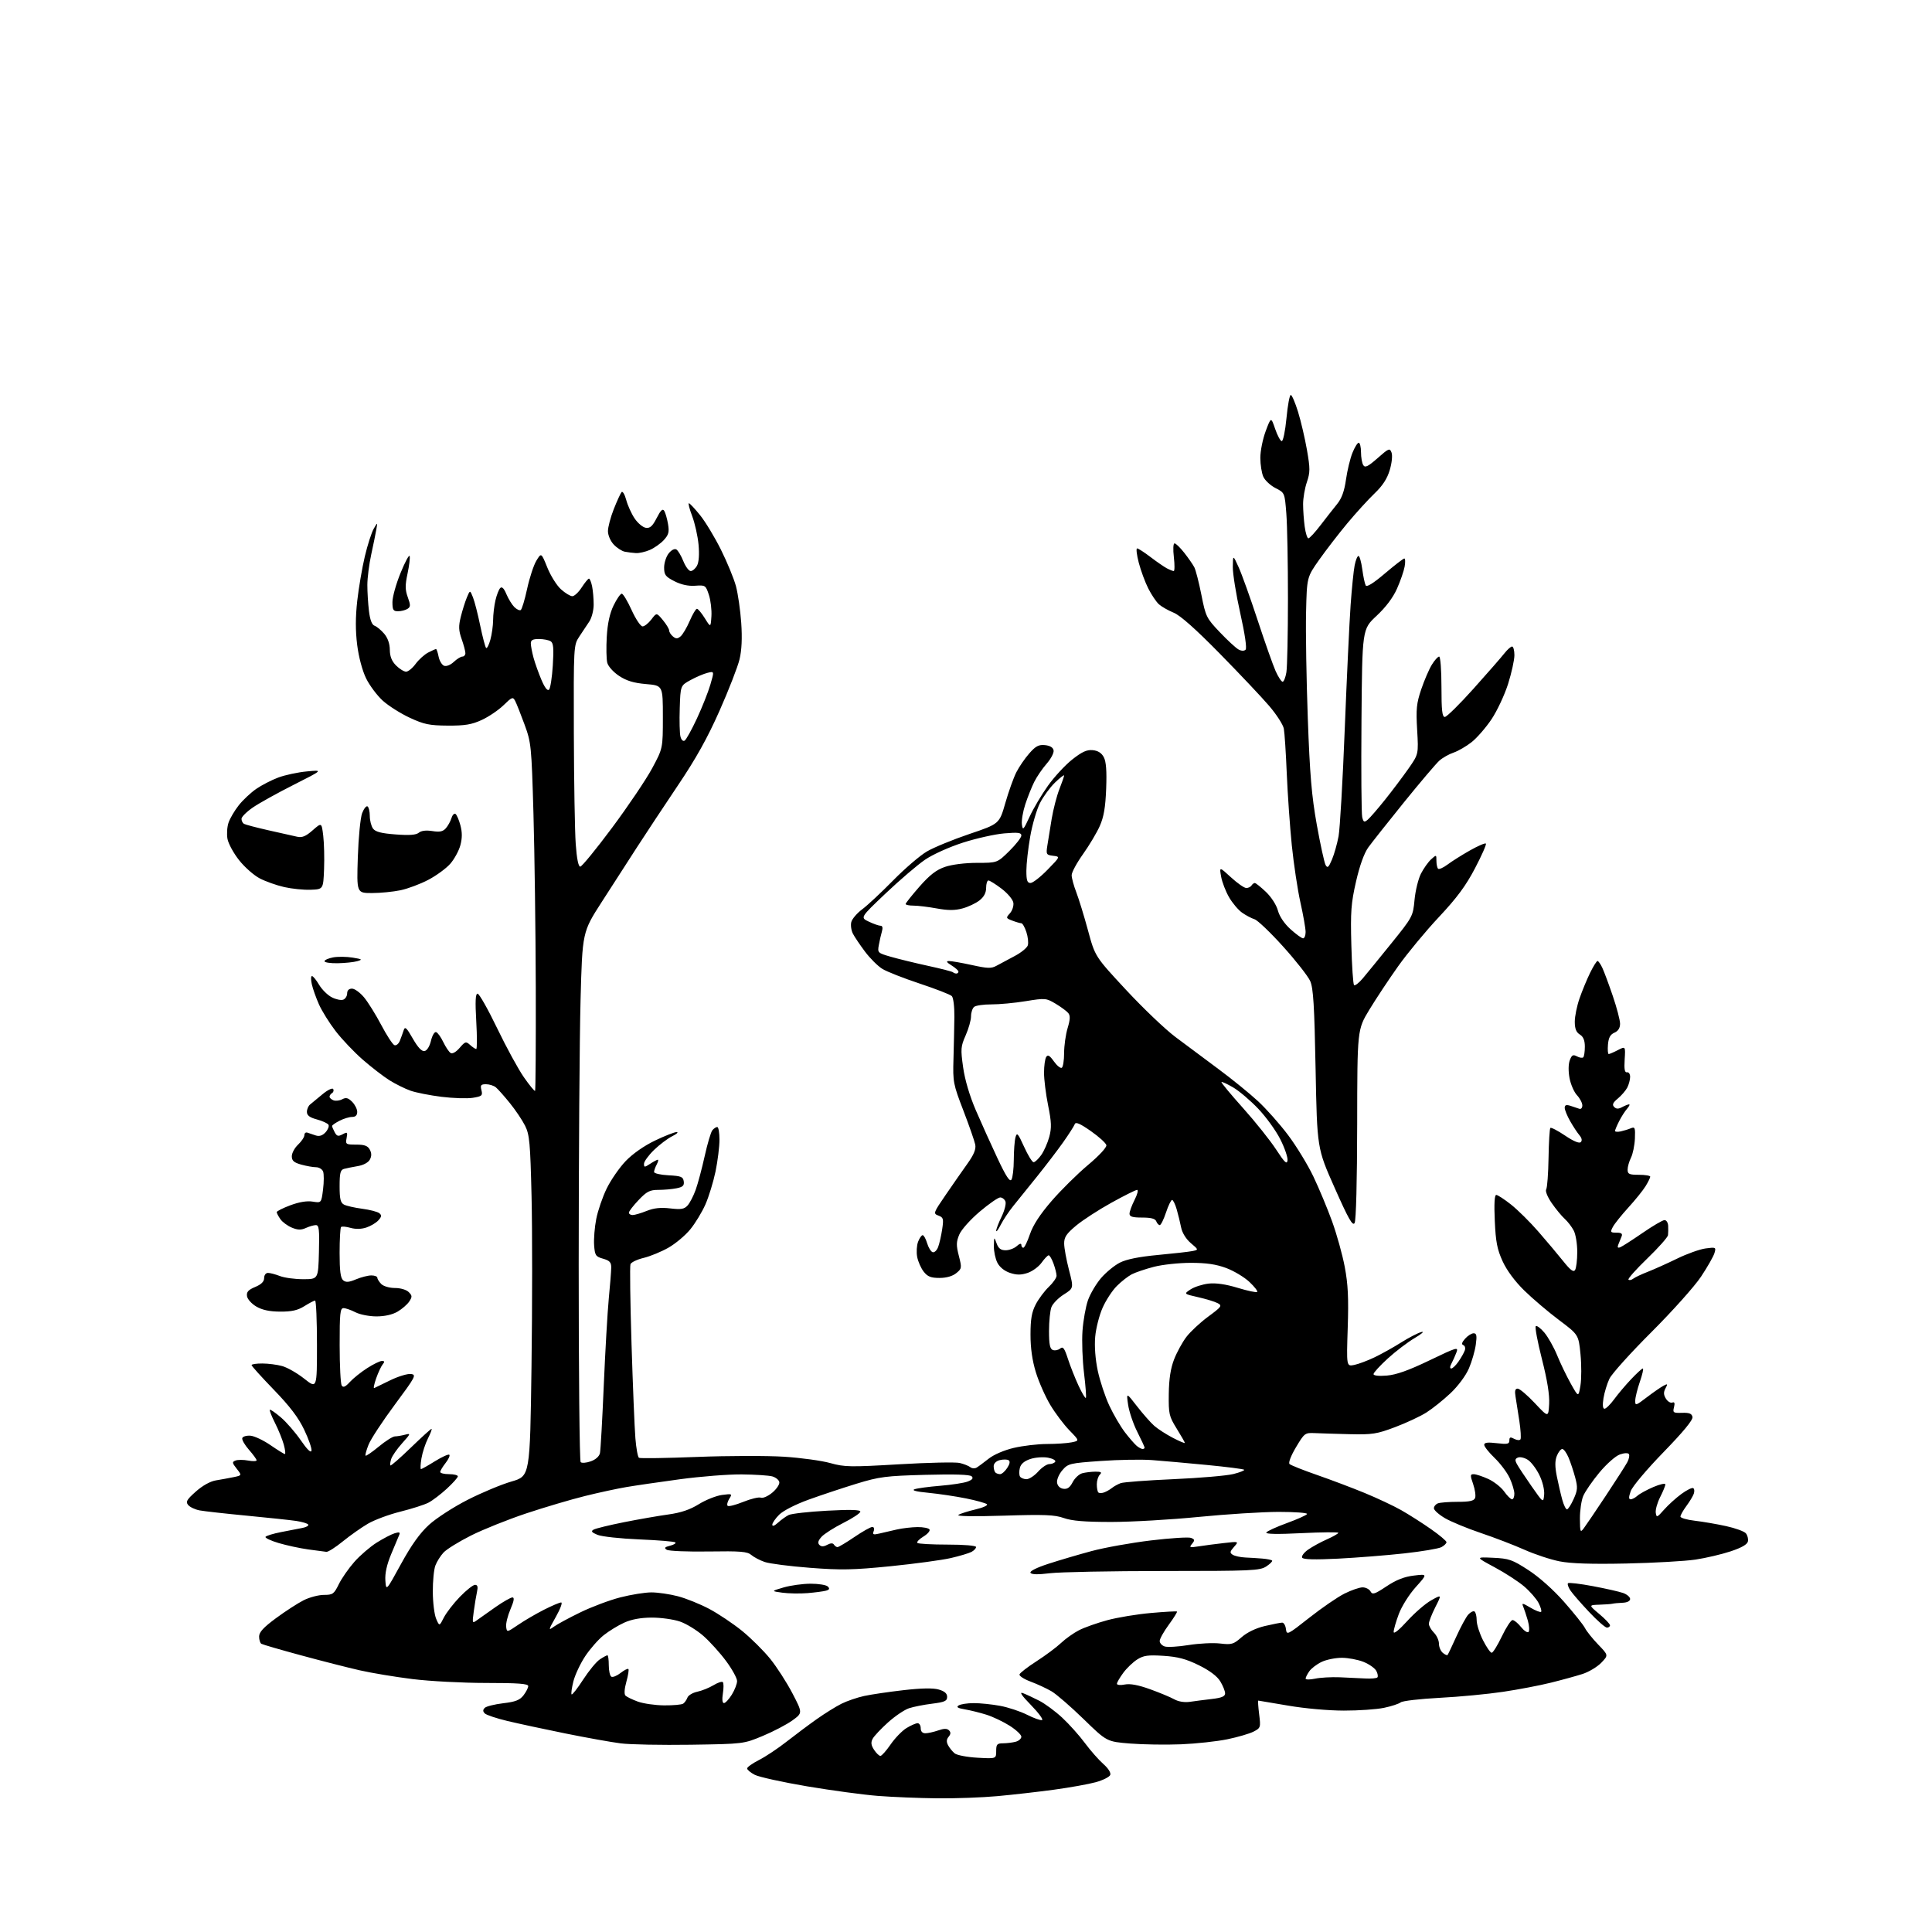 <?xml version="1.0" encoding="UTF-8" standalone="no"?>
<svg 
  version="1.1" 
  xmlns="http://www.w3.org/2000/svg" 
  xmlns:xlink="http://www.w3.org/1999/xlink" 
  xmlns:svg="http://www.w3.org/2000/svg"
  xmlns:rdf="http://www.w3.org/1999/02/22-rdf-syntax-ns#"
  xmlns:cc="http://creativecommons.org/ns#"
  xmlns:dc="http://purl.org/dc/elements/1.1/"
  viewBox="0 0 768 768"
  width="768"
  height="768"
>
<style>svg {background-color: white; }</style>"
<path stroke="none" fill="black" fill-rule="evenodd" d="M372.50,714.86C365.35,714.78 354.77,714.35 349.00,713.90C343.23,713.45 330.53,711.73 320.79,710.09C311.05,708.44 301.71,706.38 300.04,705.52C298.37,704.66 297.00,703.52 297.00,702.99C297.00,702.46 299.14,700.94 301.75,699.61C304.36,698.28 309.28,695.01 312.67,692.34C316.07,689.68 321.47,685.64 324.67,683.38C327.88,681.11 332.30,678.36 334.50,677.26C336.70,676.17 340.75,674.78 343.50,674.18C346.25,673.58 353.29,672.54 359.14,671.87C366.28,671.05 370.89,670.97 373.14,671.61C375.48,672.28 376.50,673.17 376.50,674.53C376.50,676.18 375.54,676.61 370.55,677.24C367.27,677.64 363.13,678.46 361.33,679.06C359.54,679.65 355.79,682.18 353.01,684.68C350.22,687.19 347.47,690.11 346.90,691.18C346.12,692.65 346.26,693.74 347.45,695.57C348.33,696.91 349.46,698.00 349.98,698.00C350.49,698.00 352.32,695.94 354.05,693.42C355.78,690.91 358.62,687.98 360.35,686.93C362.08,685.87 364.06,685.01 364.75,685.00C365.44,685.00 366.00,685.90 366.00,687.00C366.00,688.28 366.67,689.00 367.85,689.00C368.87,689.00 371.15,688.49 372.93,687.88C375.24,687.07 376.46,687.06 377.23,687.83C378.01,688.61 377.97,689.33 377.09,690.39C376.22,691.44 376.16,692.42 376.88,693.77C377.43,694.81 378.61,696.26 379.48,696.98C380.36,697.71 384.43,698.49 388.54,698.72C396.00,699.14 396.00,699.14 396.00,696.07C396.00,693.39 396.35,693.00 398.75,692.99C400.26,692.98 402.51,692.70 403.75,692.37C404.99,692.04 406.00,691.13 406.00,690.36C406.00,689.59 403.91,687.63 401.36,686.01C398.80,684.39 394.64,682.41 392.11,681.62C389.57,680.82 385.73,679.87 383.57,679.50C380.69,679.02 380.02,678.60 381.07,677.94C381.86,677.44 384.55,677.02 387.07,677.02C389.58,677.01 394.28,677.49 397.53,678.09C400.77,678.69 405.61,680.29 408.29,681.65C410.97,683.00 413.64,683.95 414.23,683.76C414.82,683.56 412.84,680.88 409.83,677.79C406.11,673.98 405.09,672.46 406.64,673.05C407.90,673.53 410.81,674.88 413.11,676.06C415.40,677.23 419.53,680.28 422.28,682.84C425.03,685.40 429.09,689.94 431.29,692.92C433.50,695.89 436.79,699.63 438.60,701.22C440.55,702.94 441.67,704.70 441.34,705.56C441.03,706.36 438.47,707.65 435.64,708.44C432.81,709.22 425.32,710.57 419.00,711.43C412.68,712.29 402.55,713.44 396.50,713.99C390.45,714.55 379.65,714.94 372.50,714.86zM274.53,693.56C262.96,693.73 250.47,693.49 246.77,693.02C243.07,692.55 233.17,690.78 224.77,689.08C216.37,687.38 205.98,685.14 201.67,684.11C197.36,683.08 193.33,681.73 192.72,681.12C191.91,680.31 191.90,679.70 192.70,678.90C193.30,678.30 196.59,677.48 200.01,677.07C204.91,676.50 206.63,675.82 208.10,673.92C209.12,672.59 209.97,670.94 209.98,670.25C209.99,669.30 205.99,669.00 193.22,669.00C183.99,669.00 170.84,668.31 163.99,667.46C157.15,666.61 147.71,665.05 143.02,663.98C138.34,662.92 127.81,660.23 119.63,658.01C111.45,655.79 104.37,653.73 103.88,653.43C103.40,653.13 103.00,651.83 103.00,650.54C103.00,648.80 104.75,646.90 109.75,643.22C113.46,640.48 118.39,637.29 120.71,636.12C123.03,634.95 126.65,634.00 128.76,634.00C132.29,634.00 132.77,633.65 134.68,629.75C135.83,627.41 138.61,623.41 140.87,620.86C143.12,618.31 147.11,614.88 149.73,613.22C152.36,611.57 155.58,609.89 156.90,609.49C158.73,608.94 159.16,609.10 158.71,610.13C158.38,610.89 156.94,614.33 155.50,617.79C153.74,622.02 152.99,625.46 153.19,628.29C153.50,632.50 153.50,632.50 159.41,621.70C163.56,614.13 166.88,609.48 170.54,606.13C173.41,603.51 180.31,599.04 185.88,596.21C191.44,593.37 199.30,590.09 203.34,588.92C210.68,586.78 210.68,586.78 211.28,543.13C211.61,519.12 211.62,488.68 211.30,475.49C210.79,454.23 210.50,451.04 208.73,447.50C207.63,445.30 204.91,441.25 202.68,438.50C200.46,435.75 197.96,432.94 197.13,432.25C196.30,431.56 194.53,431.00 193.20,431.00C191.16,431.00 190.87,431.37 191.38,433.37C191.92,435.51 191.58,435.81 187.93,436.40C185.71,436.75 180.12,436.57 175.51,436.00C170.91,435.43 165.36,434.33 163.19,433.57C161.01,432.80 157.26,430.94 154.86,429.45C152.46,427.95 147.68,424.26 144.23,421.26C140.78,418.25 135.92,413.14 133.43,409.90C130.93,406.66 127.95,401.87 126.79,399.26C125.63,396.64 124.35,393.04 123.95,391.25C123.54,389.46 123.57,388.00 124.01,388.00C124.44,388.00 125.72,389.55 126.83,391.44C127.95,393.33 130.21,395.58 131.87,396.43C133.52,397.29 135.58,397.72 136.44,397.39C137.30,397.06 138.00,395.93 138.00,394.89C138.00,393.69 138.70,393.00 139.93,393.00C140.99,393.00 143.16,394.58 144.76,396.52C146.35,398.45 149.42,403.40 151.58,407.50C153.74,411.60 156.08,415.18 156.78,415.46C157.48,415.74 158.46,414.96 158.95,413.73C159.44,412.50 160.12,410.62 160.47,409.54C160.99,407.92 161.61,408.49 164.10,412.86C166.13,416.40 167.66,418.02 168.77,417.81C169.75,417.62 170.79,415.94 171.32,413.70C171.82,411.61 172.73,410.07 173.36,410.28C173.99,410.48 175.27,412.26 176.22,414.25C177.17,416.23 178.48,418.18 179.14,418.58C179.84,419.02 181.30,418.20 182.71,416.55C184.93,413.97 185.22,413.89 186.88,415.39C187.86,416.27 188.95,417.00 189.31,417.00C189.66,417.00 189.67,412.05 189.32,406.00C188.86,397.97 189.01,395.00 189.85,395.00C190.49,395.00 193.99,401.19 197.63,408.75C201.27,416.31 206.06,425.09 208.28,428.26C210.49,431.43 212.48,433.85 212.70,433.64C212.91,433.42 213.04,414.86 212.98,392.37C212.91,369.89 212.50,338.90 212.06,323.50C211.28,296.45 211.16,295.24 208.51,288.00C207.00,283.88 205.32,279.66 204.79,278.64C203.89,276.92 203.53,277.05 200.16,280.34C198.15,282.30 194.25,284.93 191.50,286.20C187.48,288.04 184.83,288.48 178.00,288.44C170.69,288.39 168.58,287.96 162.90,285.32C159.26,283.64 154.44,280.58 152.17,278.54C149.91,276.49 146.92,272.50 145.53,269.66C144.02,266.56 142.60,261.23 141.98,256.34C141.28,250.72 141.29,245.27 142.01,238.84C142.59,233.70 143.94,225.77 145.02,221.20C146.10,216.64 147.69,211.69 148.55,210.20C150.11,207.50 150.11,207.50 149.59,210.50C149.31,212.15 148.39,216.65 147.55,220.50C146.72,224.35 146.03,229.75 146.03,232.50C146.02,235.25 146.31,239.90 146.66,242.84C147.09,246.41 147.83,248.36 148.90,248.74C149.78,249.06 151.50,250.48 152.71,251.90C154.13,253.57 154.94,255.87 154.96,258.30C154.99,260.96 155.73,262.82 157.45,264.55C158.80,265.90 160.59,267.00 161.42,267.00C162.26,267.00 163.97,265.61 165.22,263.90C166.47,262.20 168.72,260.17 170.20,259.40C171.69,258.63 173.09,258.00 173.33,258.00C173.56,258.00 174.02,259.36 174.35,261.02C174.69,262.69 175.67,264.32 176.53,264.65C177.43,265.00 179.07,264.35 180.37,263.13C181.61,261.96 183.16,261.00 183.81,261.00C184.47,261.00 185.00,260.38 185.00,259.63C185.00,258.87 184.33,256.35 183.51,254.03C182.30,250.59 182.24,248.94 183.18,245.15C183.82,242.59 184.90,239.15 185.59,237.50C186.84,234.50 186.84,234.50 188.03,237.50C188.68,239.15 189.97,244.20 190.90,248.72C191.84,253.23 192.88,257.21 193.23,257.56C193.57,257.90 194.33,256.46 194.92,254.34C195.51,252.23 196.00,248.70 196.02,246.50C196.03,244.30 196.45,240.76 196.95,238.63C197.44,236.50 198.30,234.30 198.85,233.75C199.53,233.07 200.33,233.86 201.29,236.16C202.08,238.04 203.50,240.35 204.44,241.30C205.39,242.24 206.54,242.79 207.00,242.50C207.46,242.22 208.61,238.41 209.55,234.03C210.50,229.66 212.15,224.64 213.22,222.88C215.17,219.67 215.17,219.67 217.56,225.58C218.87,228.84 221.31,232.74 222.99,234.25C224.66,235.76 226.70,237.00 227.51,237.00C228.32,237.00 230.00,235.43 231.24,233.51C232.48,231.59 233.78,230.02 234.12,230.01C234.47,230.01 235.03,231.41 235.38,233.12C235.72,234.84 236.00,238.11 235.99,240.37C235.99,242.64 235.20,245.67 234.24,247.09C233.29,248.52 231.49,251.22 230.25,253.09C228.03,256.47 228.01,256.82 228.11,291.50C228.17,310.75 228.50,330.55 228.86,335.50C229.27,341.28 229.91,344.50 230.66,344.50C231.29,344.50 237.00,337.52 243.34,329.00C249.68,320.48 256.81,309.90 259.19,305.50C263.50,297.50 263.50,297.50 263.50,285.00C263.50,272.50 263.50,272.50 256.81,271.93C251.90,271.50 249.05,270.64 246.08,268.67C243.79,267.15 241.76,264.89 241.39,263.43C241.04,262.02 240.95,257.38 241.20,253.11C241.51,247.84 242.37,243.86 243.91,240.68C245.16,238.11 246.62,236.00 247.15,236.00C247.69,236.00 249.45,238.92 251.07,242.50C252.69,246.07 254.65,249.00 255.43,249.00C256.20,249.00 257.77,247.76 258.92,246.25C261.01,243.50 261.01,243.50 263.50,246.50C264.87,248.15 265.99,250.01 266.00,250.63C266.00,251.25 266.68,252.32 267.50,253.00C268.70,253.99 269.31,253.99 270.54,252.97C271.38,252.27 273.02,249.51 274.16,246.85C275.31,244.18 276.60,242.00 277.04,242.00C277.48,242.00 278.89,243.69 280.17,245.75C282.50,249.50 282.50,249.50 282.80,244.97C282.96,242.48 282.51,238.66 281.80,236.49C280.54,232.65 280.38,232.55 276.35,232.84C273.61,233.04 270.79,232.42 268.10,231.05C264.53,229.23 264.00,228.53 264.00,225.59C264.00,223.74 264.83,221.20 265.84,219.95C266.92,218.61 268.17,217.99 268.88,218.43C269.54,218.84 270.79,220.93 271.65,223.09C272.51,225.24 273.83,227.00 274.57,227.00C275.32,227.00 276.45,226.02 277.09,224.83C277.82,223.46 278.04,220.35 277.68,216.47C277.36,213.07 276.22,207.98 275.15,205.15C274.07,202.32 273.49,200.02 273.85,200.05C274.21,200.07 276.21,202.21 278.30,204.80C280.39,207.38 284.11,213.55 286.58,218.50C289.05,223.45 291.73,229.97 292.55,233.00C293.36,236.03 294.30,242.59 294.65,247.58C295.07,253.64 294.85,258.47 293.98,262.08C293.27,265.06 289.70,274.25 286.04,282.50C281.21,293.40 276.67,301.54 269.44,312.27C263.98,320.40 256.68,331.43 253.23,336.77C249.78,342.12 243.48,351.90 239.23,358.50C231.50,370.50 231.50,370.50 230.78,397.50C230.38,412.35 230.05,459.58 230.04,502.46C230.03,545.34 230.38,580.78 230.82,581.22C231.26,581.66 233.06,581.53 234.82,580.91C236.75,580.24 238.20,578.95 238.49,577.65C238.75,576.47 239.43,564.34 240.01,550.70C240.59,537.06 241.49,521.53 242.00,516.20C242.52,510.86 242.96,505.33 242.97,503.89C242.99,501.80 242.36,501.11 239.75,500.36C236.78,499.52 236.47,499.05 236.17,494.97C236.00,492.51 236.37,487.82 237.02,484.54C237.66,481.26 239.53,475.81 241.18,472.43C242.84,469.04 246.23,464.14 248.73,461.53C251.49,458.65 256.05,455.46 260.36,453.40C264.25,451.53 268.13,450.01 268.97,450.02C269.81,450.04 269.03,450.77 267.23,451.66C265.44,452.54 262.17,455.01 259.98,457.13C257.79,459.26 256.00,461.73 256.00,462.61C256.00,464.10 256.20,464.10 258.46,462.62C259.82,461.73 261.19,461.00 261.50,461.00C261.81,461.00 261.60,461.87 261.04,462.93C260.47,464.00 260.00,465.33 260.00,465.88C260.00,466.44 262.59,467.04 265.75,467.20C270.73,467.46 271.54,467.78 271.80,469.61C272.04,471.29 271.44,471.86 268.93,472.36C267.18,472.71 263.94,473.00 261.72,473.00C258.31,473.00 257.10,473.62 253.85,477.04C251.73,479.27 250.00,481.52 250.00,482.04C250.00,482.57 250.67,483.00 251.48,483.00C252.29,483.00 254.79,482.27 257.04,481.37C259.95,480.20 262.63,479.92 266.41,480.36C270.75,480.87 272.00,480.66 273.33,479.19C274.22,478.21 275.67,475.40 276.55,472.95C277.43,470.50 279.04,464.47 280.13,459.54C281.22,454.61 282.59,449.99 283.18,449.29C283.76,448.58 284.64,448.00 285.12,448.00C285.61,448.00 286.00,450.27 286.00,453.04C286.00,455.82 285.30,461.49 284.44,465.66C283.57,469.83 281.76,475.74 280.41,478.79C279.06,481.85 276.35,486.31 274.38,488.71C272.42,491.11 268.52,494.38 265.71,495.98C262.90,497.58 258.48,499.40 255.88,500.03C253.28,500.65 250.91,501.78 250.62,502.54C250.33,503.30 250.52,517.55 251.04,534.21C251.56,550.87 252.25,567.76 252.58,571.74C252.90,575.73 253.54,579.22 254.00,579.50C254.46,579.79 264.89,579.63 277.17,579.15C289.45,578.67 304.98,578.64 311.68,579.07C318.39,579.50 326.65,580.64 330.04,581.59C335.69,583.18 338.01,583.22 357.36,582.08C368.99,581.39 379.85,581.16 381.50,581.55C383.15,581.95 385.04,582.70 385.71,583.22C386.37,583.75 387.49,583.82 388.21,583.40C388.92,582.98 391.07,581.38 393.00,579.86C395.03,578.24 399.22,576.44 403.00,575.56C406.57,574.72 412.48,574.02 416.13,574.01C419.77,574.01 424.19,573.71 425.95,573.36C429.14,572.72 429.14,572.72 425.13,568.61C422.93,566.35 419.50,561.80 417.52,558.50C415.54,555.20 412.95,549.35 411.77,545.50C410.33,540.81 409.63,535.86 409.64,530.50C409.64,524.35 410.13,521.57 411.73,518.50C412.88,516.30 415.21,513.18 416.91,511.56C418.61,509.95 420.00,507.95 420.00,507.13C420.00,506.31 419.46,504.15 418.80,502.32C418.14,500.49 417.27,499.00 416.87,499.00C416.47,499.00 415.20,500.32 414.05,501.93C412.90,503.54 410.40,505.37 408.48,506.01C405.85,506.87 404.14,506.87 401.48,505.99C399.32,505.28 397.39,503.73 396.48,501.97C395.67,500.39 395.04,497.39 395.08,495.30C395.16,491.57 395.18,491.55 396.16,494.25C396.90,496.28 397.84,497.00 399.75,497.00C401.18,497.00 403.17,496.26 404.17,495.35C405.27,494.35 406.00,494.15 406.00,494.85C406.00,495.48 406.36,496.00 406.79,496.00C407.23,496.00 408.41,493.58 409.41,490.63C410.65,486.99 413.44,482.71 418.05,477.38C421.80,473.05 428.30,466.63 432.48,463.12C436.87,459.45 439.97,456.10 439.80,455.23C439.63,454.40 436.85,451.88 433.61,449.61C429.34,446.63 427.59,445.87 427.24,446.86C426.97,447.61 424.90,450.85 422.63,454.06C420.36,457.27 415.67,463.41 412.22,467.70C408.76,471.99 404.51,477.26 402.78,479.41C401.05,481.55 398.81,484.91 397.81,486.87C396.82,488.82 396.00,489.89 396.00,489.24C396.00,488.59 396.97,486.06 398.15,483.63C399.33,481.20 400.02,478.49 399.68,477.61C399.34,476.72 398.40,476.00 397.59,476.00C396.78,476.00 393.11,478.55 389.44,481.66C385.69,484.84 382.13,488.84 381.32,490.78C380.11,493.68 380.08,495.04 381.16,499.23C382.38,504.01 382.34,504.31 380.11,506.11C378.63,507.31 376.20,508.00 373.46,508.00C370.05,508.00 368.73,507.48 367.19,505.51C366.11,504.14 364.94,501.49 364.59,499.63C364.24,497.77 364.40,495.07 364.95,493.62C365.50,492.18 366.32,491.00 366.77,491.00C367.22,491.00 368.02,492.43 368.54,494.18C369.07,495.94 370.06,497.55 370.74,497.77C371.43,497.98 372.40,497.07 372.91,495.74C373.42,494.41 374.14,491.23 374.53,488.67C375.16,484.47 375.01,483.94 373.03,483.21C370.91,482.42 371.00,482.17 375.95,474.95C378.76,470.85 382.65,465.26 384.61,462.52C387.14,458.97 388.02,456.83 387.68,455.02C387.41,453.64 385.29,447.55 382.97,441.50C378.92,430.98 378.75,430.09 379.02,421.00C379.17,415.77 379.33,408.25 379.38,404.28C379.43,400.24 378.98,396.58 378.36,395.96C377.75,395.35 372.01,393.12 365.60,390.99C359.18,388.86 352.49,386.23 350.72,385.13C348.95,384.03 345.87,380.97 343.88,378.32C341.89,375.67 339.71,372.45 339.05,371.16C338.38,369.87 338.09,367.79 338.40,366.54C338.72,365.28 340.67,363.00 342.74,361.46C344.81,359.93 350.32,354.78 355.00,350.02C359.68,345.26 365.73,340.06 368.46,338.47C371.19,336.87 378.78,333.75 385.34,331.53C397.26,327.50 397.26,327.50 399.64,319.19C400.95,314.62 402.92,309.12 404.02,306.97C405.11,304.82 407.43,301.44 409.16,299.48C411.69,296.59 412.90,295.95 415.39,296.20C417.41,296.40 418.60,297.12 418.82,298.28C419.01,299.26 417.77,301.63 416.08,303.56C414.39,305.48 412.17,308.73 411.14,310.78C410.12,312.83 408.51,316.85 407.57,319.72C406.63,322.59 406.02,326.19 406.22,327.72C406.55,330.24 406.83,329.96 409.29,324.63C410.78,321.40 414.06,315.87 416.58,312.34C419.09,308.81 423.44,304.12 426.23,301.91C430.11,298.85 432.04,297.97 434.38,298.20C436.45,298.40 437.89,299.31 438.78,301.00C439.71,302.76 439.99,306.47 439.72,313.50C439.43,320.96 438.78,324.74 437.17,328.37C435.98,331.04 432.98,336.07 430.50,339.55C428.03,343.02 426.00,346.77 426.00,347.89C426.00,349.01 426.83,352.08 427.85,354.71C428.86,357.35 430.96,364.17 432.50,369.87C435.31,380.24 435.31,380.24 447.61,393.48C454.37,400.76 463.19,409.17 467.20,412.18C471.22,415.19 478.91,420.92 484.29,424.92C489.68,428.91 496.78,434.68 500.06,437.72C503.35,440.76 508.74,446.83 512.02,451.19C515.31,455.56 519.84,462.98 522.09,467.69C524.34,472.40 527.69,480.44 529.54,485.55C531.39,490.66 533.66,498.81 534.57,503.67C535.86,510.48 536.13,516.01 535.74,527.85C535.24,543.20 535.24,543.20 538.31,542.59C539.99,542.25 543.65,540.88 546.44,539.54C549.22,538.20 553.98,535.55 557.00,533.64C560.02,531.73 563.62,529.87 565.00,529.51C566.38,529.15 565.21,530.21 562.41,531.86C559.60,533.51 554.77,537.19 551.66,540.03C548.55,542.87 546.00,545.66 546.00,546.22C546.00,546.85 548.07,547.08 551.30,546.81C555.06,546.50 559.99,544.74 568.24,540.77C579.22,535.49 579.83,535.32 578.94,537.65C578.42,539.02 577.53,541.00 576.96,542.07C576.32,543.27 576.30,544.00 576.90,544.00C577.43,544.00 578.72,542.76 579.77,541.25C580.82,539.74 581.95,537.74 582.28,536.81C582.61,535.89 582.35,534.94 581.69,534.71C580.88,534.42 581.10,533.61 582.40,532.15C583.45,530.97 584.98,530.00 585.79,530.00C586.97,530.00 587.15,530.92 586.65,534.53C586.31,537.02 585.08,541.27 583.91,543.98C582.69,546.83 579.61,550.97 576.62,553.80C573.77,556.49 569.44,559.96 567.00,561.50C564.57,563.04 558.95,565.66 554.53,567.32C547.29,570.05 545.52,570.32 536.50,570.11C531.00,569.98 524.73,569.78 522.56,569.68C518.76,569.51 518.50,569.71 515.17,575.31C513.16,578.68 512.09,581.47 512.61,581.97C513.10,582.45 518.00,584.40 523.50,586.31C529.00,588.22 537.55,591.45 542.50,593.49C547.45,595.53 553.98,598.60 557.00,600.31C560.02,602.02 565.31,605.39 568.75,607.79C572.19,610.19 575.00,612.55 575.00,613.04C575.00,613.53 574.09,614.42 572.97,615.02C571.86,615.61 565.22,616.73 558.22,617.50C551.22,618.27 539.38,619.21 531.89,619.59C522.66,620.05 518.08,619.93 517.63,619.21C517.27,618.63 518.31,617.20 519.94,616.04C521.58,614.88 524.96,613.02 527.46,611.92C529.96,610.81 532.00,609.64 532.00,609.32C532.00,609.00 525.42,609.06 517.39,609.45C507.85,609.93 502.98,609.84 503.38,609.19C503.72,608.65 507.38,606.97 511.53,605.46C515.67,603.95 519.30,602.33 519.59,601.85C519.88,601.38 514.80,601.00 508.31,601.00C501.81,601.01 487.50,601.91 476.50,603.00C465.50,604.09 449.92,604.99 441.88,605.00C431.17,605.00 426.08,604.58 422.88,603.44C419.23,602.15 415.24,601.99 399.00,602.50C386.89,602.88 380.07,602.76 381.00,602.18C381.82,601.67 384.90,600.70 387.83,600.01C390.76,599.32 392.79,598.40 392.33,597.96C391.87,597.52 388.12,596.47 384.00,595.64C379.88,594.81 373.14,593.81 369.04,593.41C364.26,592.96 362.28,592.45 363.54,592.00C364.62,591.61 369.21,590.99 373.75,590.62C378.28,590.25 383.19,589.50 384.66,588.94C386.54,588.22 387.01,587.61 386.26,586.86C385.56,586.16 379.38,585.96 367.85,586.27C352.10,586.69 349.58,587.02 340.50,589.79C335.00,591.48 326.45,594.32 321.50,596.11C316.27,598.00 311.35,600.51 309.75,602.10C308.24,603.61 307.00,605.41 307.00,606.10C307.00,606.86 307.87,606.55 309.25,605.30C310.49,604.17 312.40,602.80 313.50,602.25C314.60,601.70 321.46,600.92 328.75,600.53C338.00,600.03 342.00,600.14 342.00,600.90C342.00,601.49 338.96,603.51 335.25,605.38C331.54,607.25 327.63,609.74 326.57,610.91C325.21,612.43 324.96,613.36 325.72,614.12C326.47,614.87 327.38,614.87 328.83,614.09C330.18,613.37 331.09,613.34 331.50,614.00C331.84,614.55 332.48,615.00 332.92,615.00C333.37,615.00 336.38,613.20 339.62,611.00C342.85,608.80 346.05,607.00 346.72,607.00C347.44,607.00 347.68,607.67 347.30,608.65C346.77,610.03 347.14,610.18 349.59,609.60C351.19,609.22 354.30,608.50 356.50,608.00C358.70,607.50 362.39,607.07 364.69,607.04C367.00,607.02 369.16,607.44 369.49,607.98C369.83,608.53 368.73,609.80 367.05,610.82C365.38,611.84 364.31,612.97 364.67,613.34C365.03,613.70 370.43,614.00 376.67,614.00C383.28,614.00 388.00,614.40 388.00,614.96C388.00,615.50 387.18,616.37 386.19,616.90C385.19,617.43 381.48,618.54 377.94,619.36C374.40,620.17 363.62,621.63 354.00,622.60C339.13,624.09 334.32,624.18 322.00,623.23C314.02,622.62 305.93,621.58 304.00,620.92C302.07,620.26 299.66,618.99 298.64,618.11C297.08,616.76 294.36,616.54 281.64,616.74C273.31,616.87 265.85,616.56 265.05,616.06C263.92,615.34 264.20,614.99 266.35,614.45C267.86,614.07 268.81,613.48 268.47,613.13C268.12,612.78 261.69,612.25 254.17,611.94C246.65,611.63 239.15,610.81 237.50,610.12C235.14,609.13 234.82,608.68 236.00,608.03C236.82,607.58 242.22,606.26 248.00,605.11C253.78,603.96 261.72,602.57 265.66,602.03C270.70,601.33 274.28,600.12 277.79,597.94C280.54,596.23 284.67,594.59 286.99,594.27C291.06,593.73 291.16,593.78 289.89,595.81C289.17,596.96 288.88,598.21 289.25,598.59C289.62,598.96 292.41,598.25 295.45,597.02C298.49,595.79 301.64,595.03 302.46,595.35C303.28,595.66 305.33,594.75 307.02,593.33C308.71,591.91 309.96,590.03 309.79,589.16C309.63,588.30 308.37,587.28 306.99,586.89C305.62,586.51 300.17,586.15 294.88,586.10C289.60,586.04 278.57,586.91 270.38,588.01C262.20,589.12 252.57,590.52 249.00,591.13C245.43,591.73 238.00,593.33 232.50,594.70C227.00,596.06 216.52,599.16 209.21,601.59C201.91,604.03 192.01,607.99 187.21,610.41C182.42,612.82 177.52,615.85 176.32,617.15C175.12,618.44 173.65,620.77 173.07,622.32C172.48,623.86 172.02,628.59 172.05,632.82C172.07,637.04 172.67,641.85 173.38,643.50C174.67,646.50 174.67,646.50 176.44,643.00C177.42,641.08 180.29,637.36 182.82,634.75C185.35,632.14 188.06,630.00 188.83,630.00C189.84,630.00 190.06,630.77 189.62,632.75C189.29,634.26 188.71,637.74 188.34,640.48C187.68,645.36 187.71,645.43 189.70,643.98C190.82,643.17 194.15,640.81 197.10,638.75C200.06,636.69 203.03,635.00 203.70,635.00C204.56,635.00 204.32,636.41 202.92,639.69C201.81,642.28 201.04,645.41 201.20,646.66C201.50,648.93 201.50,648.93 206.00,645.88C208.47,644.19 213.07,641.51 216.22,639.91C219.37,638.31 222.45,637.00 223.07,637.00C223.69,637.00 222.74,639.57 220.97,642.70C217.98,648.00 217.92,648.28 220.13,646.66C221.43,645.71 226.20,643.12 230.72,640.93C235.24,638.73 242.39,636.05 246.63,634.97C250.86,633.89 256.40,633.00 258.95,633.00C261.50,633.00 266.22,633.69 269.45,634.53C272.68,635.37 278.28,637.63 281.91,639.55C285.53,641.47 291.42,645.41 294.98,648.30C298.55,651.20 303.60,656.22 306.21,659.46C308.82,662.70 312.78,668.86 315.01,673.14C319.07,680.94 319.07,680.94 314.98,683.90C312.74,685.52 307.45,688.29 303.23,690.05C295.56,693.24 295.56,693.24 274.53,693.56zM469.43,693.39C463.42,693.63 454.33,693.49 449.23,693.08C439.96,692.33 439.96,692.33 430.73,683.35C425.65,678.41 419.93,673.45 418.00,672.32C416.07,671.19 412.35,669.46 409.72,668.48C407.09,667.50 405.08,666.21 405.27,665.60C405.45,665.00 408.50,662.64 412.05,660.36C415.60,658.08 419.97,654.82 421.77,653.12C423.56,651.42 426.79,649.13 428.94,648.03C431.09,646.93 436.15,645.14 440.18,644.05C444.20,642.96 452.00,641.67 457.50,641.19C463.00,640.70 467.67,640.44 467.87,640.61C468.07,640.77 466.61,643.12 464.62,645.84C462.63,648.55 461.00,651.46 461.00,652.32C461.00,653.17 461.90,654.15 463.01,654.50C464.12,654.85 468.40,654.60 472.52,653.93C476.64,653.27 482.27,652.99 485.02,653.32C489.61,653.86 490.33,653.65 493.56,650.81C495.78,648.87 499.21,647.22 502.79,646.37C505.93,645.64 509.03,645.02 509.68,645.02C510.33,645.01 511.01,646.16 511.18,647.57C511.49,650.07 511.77,649.93 520.50,643.05C525.45,639.15 531.73,634.84 534.45,633.48C537.17,632.12 540.41,631.00 541.65,631.00C542.89,631.00 544.31,631.72 544.80,632.61C545.58,634.01 546.41,633.75 551.18,630.58C555.06,628.01 558.23,626.76 562.07,626.31C567.49,625.66 567.49,625.66 562.80,630.88C560.17,633.80 557.20,638.52 556.05,641.59C554.92,644.60 554.00,647.81 554.00,648.71C554.00,649.69 556.15,647.97 559.37,644.42C562.32,641.16 566.62,637.44 568.93,636.15C573.14,633.79 573.14,633.79 570.57,638.86C569.16,641.65 568.00,644.62 568.00,645.47C568.00,646.31 568.90,647.90 570.00,649.00C571.10,650.10 572.00,652.07 572.00,653.38C572.00,654.69 572.69,656.32 573.52,657.02C574.36,657.72 575.21,658.11 575.42,657.89C575.62,657.68 577.20,654.37 578.92,650.55C580.65,646.72 582.78,642.79 583.66,641.82C584.55,640.84 585.66,640.29 586.13,640.58C586.61,640.88 587.00,642.46 587.00,644.09C587.00,645.73 588.13,649.30 589.52,652.03C590.90,654.76 592.45,657.00 592.97,657.00C593.48,657.00 595.29,654.08 597.00,650.50C598.71,646.92 600.62,644.00 601.26,644.00C601.90,644.00 603.41,645.24 604.62,646.75C605.83,648.26 607.18,649.15 607.61,648.72C608.04,648.29 607.92,646.26 607.34,644.22C606.75,642.17 605.93,639.70 605.52,638.71C604.84,637.12 605.17,637.17 608.42,639.09C610.44,640.28 612.32,641.01 612.62,640.72C612.91,640.42 612.45,638.84 611.60,637.19C610.75,635.55 608.19,632.61 605.91,630.66C603.63,628.71 598.34,625.27 594.14,623.02C586.50,618.92 586.50,618.92 593.50,619.24C599.87,619.53 601.14,619.97 607.58,624.15C611.84,626.91 617.49,631.95 621.75,636.78C625.65,641.21 629.38,645.88 630.04,647.16C630.69,648.45 633.07,651.41 635.31,653.74C639.40,657.98 639.40,657.98 636.54,660.96C634.96,662.60 631.61,664.61 629.09,665.43C626.56,666.24 620.90,667.80 616.50,668.89C612.10,669.99 603.55,671.62 597.50,672.52C591.45,673.43 580.11,674.51 572.31,674.91C564.50,675.32 557.53,676.13 556.81,676.71C556.09,677.29 553.12,678.27 550.20,678.88C547.29,679.50 540.09,680.00 534.20,679.99C528.08,679.99 518.58,679.14 512.00,678.00C505.68,676.91 500.36,676.01 500.18,676.01C500.00,676.00 500.16,678.44 500.53,681.42C501.19,686.67 501.12,686.89 498.32,688.34C496.73,689.16 492.04,690.53 487.89,691.39C483.75,692.24 475.44,693.14 469.43,693.39zM264.00,677.91C267.57,677.94 270.98,677.64 271.57,677.23C272.16,676.83 272.92,675.75 273.26,674.84C273.59,673.93 275.36,672.87 277.18,672.49C279.01,672.10 281.89,670.94 283.60,669.91C285.30,668.87 286.98,668.31 287.33,668.67C287.69,669.02 287.70,671.04 287.36,673.15C286.98,675.56 287.14,677.00 287.79,677.00C288.37,677.00 289.77,675.48 290.92,673.63C292.06,671.78 293.00,669.35 293.00,668.24C293.00,667.13 291.06,663.58 288.68,660.36C286.31,657.13 282.23,652.62 279.63,650.32C277.02,648.03 272.81,645.44 270.27,644.58C267.72,643.71 262.69,643.01 259.07,643.02C254.70,643.04 251.04,643.71 248.15,645.02C245.75,646.10 242.08,648.35 239.99,650.01C237.89,651.67 234.59,655.42 232.64,658.35C230.70,661.28 228.58,665.79 227.93,668.37C227.28,670.96 226.96,673.29 227.22,673.55C227.48,673.82 229.56,671.16 231.83,667.64C234.11,664.13 237.08,660.52 238.45,659.63C239.81,658.73 241.17,658.00 241.46,658.00C241.76,658.00 242.00,659.77 242.00,661.94C242.00,664.11 242.45,666.16 243.01,666.51C243.56,666.85 245.21,666.19 246.66,665.05C248.12,663.91 249.52,663.19 249.79,663.46C250.06,663.72 249.70,666.01 248.99,668.53C248.21,671.31 248.07,673.47 248.63,674.03C249.13,674.53 251.34,675.60 253.52,676.40C255.71,677.20 260.43,677.88 264.00,677.91zM473.00,676.50C474.93,676.21 478.86,675.71 481.75,675.37C485.68,674.91 487.00,674.34 487.00,673.13C486.99,672.23 486.13,670.08 485.07,668.35C483.82,666.30 480.84,664.06 476.55,661.95C471.46,659.45 468.23,658.59 462.52,658.22C456.37,657.82 454.57,658.07 452.05,659.67C450.38,660.73 447.88,663.12 446.51,664.99C445.13,666.86 444.00,668.81 444.00,669.32C444.00,669.83 445.41,669.97 447.13,669.62C449.25,669.20 452.48,669.80 457.19,671.50C461.01,672.88 465.34,674.68 466.81,675.51C468.46,676.43 470.86,676.81 473.00,676.50zM522.75,667.30C524.81,666.86 529.20,666.61 532.50,666.74C535.80,666.87 540.39,667.09 542.69,667.22C545.00,667.35 547.17,667.16 547.52,666.81C547.87,666.46 547.69,665.29 547.11,664.21C546.53,663.12 544.24,661.51 542.01,660.62C539.78,659.73 535.90,659.00 533.38,659.00C530.86,659.00 527.26,659.73 525.37,660.63C523.48,661.53 521.27,663.20 520.47,664.35C519.66,665.50 519.00,666.82 519.00,667.27C519.00,667.72 520.69,667.73 522.75,667.30zM638.77,647.00C638.10,647.00 634.89,644.19 631.66,640.75C628.42,637.31 625.08,633.47 624.25,632.22C623.41,630.96 622.99,629.67 623.31,629.35C623.63,629.03 628.08,629.56 633.20,630.52C638.31,631.48 643.74,632.71 645.25,633.25C646.76,633.80 648.00,634.86 648.00,635.62C648.00,636.46 646.82,637.05 645.00,637.12C643.35,637.19 641.55,637.36 641.00,637.50C640.45,637.64 638.09,637.82 635.75,637.89C631.50,638.04 631.50,638.04 635.75,641.60C638.09,643.56 640.00,645.58 640.00,646.08C640.00,646.59 639.45,647.00 638.77,647.00zM321.00,633.29C317.98,633.53 313.48,633.46 311.00,633.12C306.50,632.50 306.50,632.50 311.50,631.03C314.25,630.23 319.07,629.56 322.22,629.55C325.36,629.54 328.44,630.04 329.07,630.67C329.91,631.51 329.73,631.93 328.35,632.32C327.33,632.60 324.02,633.04 321.00,633.29zM417.39,625.38C412.60,625.97 410.07,625.92 409.63,625.22C409.24,624.58 412.07,623.16 416.74,621.64C421.01,620.25 428.73,617.97 433.90,616.58C439.07,615.19 449.68,613.29 457.47,612.35C465.26,611.41 472.44,610.96 473.43,611.33C474.97,611.93 475.03,612.26 473.86,613.68C472.62,615.18 472.86,615.27 476.50,614.70C478.70,614.35 483.20,613.76 486.50,613.39C492.50,612.70 492.50,612.70 490.54,614.91C488.87,616.80 488.79,617.26 490.04,618.05C490.84,618.55 493.07,619.04 495.00,619.13C496.93,619.21 500.00,619.41 501.83,619.56C503.67,619.71 505.39,620.06 505.67,620.34C505.95,620.61 504.91,621.66 503.38,622.67C500.79,624.36 497.71,624.50 462.54,624.50C441.62,624.51 421.30,624.90 417.39,625.38zM646.50,621.52C632.72,621.81 624.48,621.55 620.00,620.67C616.42,619.97 610.12,617.89 606.00,616.05C601.88,614.21 594.06,611.21 588.63,609.38C583.21,607.55 576.80,604.90 574.38,603.49C571.97,602.07 570.00,600.31 570.00,599.56C570.00,598.82 570.71,597.94 571.58,597.61C572.45,597.27 576.00,597.00 579.47,597.00C584.23,597.00 585.93,596.62 586.38,595.46C586.70,594.62 586.35,592.14 585.60,589.96C584.37,586.41 584.40,586.00 585.87,586.02C586.77,586.03 589.34,586.88 591.60,587.91C593.85,588.93 596.70,591.17 597.92,592.88C599.14,594.60 600.56,596.00 601.07,596.00C601.58,596.00 601.99,594.99 601.98,593.75C601.97,592.51 601.12,589.70 600.10,587.50C599.07,585.30 596.38,581.72 594.12,579.55C591.85,577.37 590.00,575.03 590.00,574.34C590.00,573.43 591.35,573.25 595.00,573.69C599.25,574.19 600.00,574.03 600.00,572.60C600.00,571.26 600.38,571.13 601.94,571.97C603.01,572.54 604.12,572.62 604.41,572.15C604.70,571.68 604.50,568.42 603.97,564.90C603.44,561.38 602.76,557.04 602.46,555.25C602.06,552.87 602.29,552.00 603.31,552.00C604.07,552.00 607.13,554.59 610.10,557.75C615.50,563.50 615.50,563.50 615.81,558.11C616.01,554.49 615.08,548.66 612.95,540.30C611.21,533.47 610.10,527.57 610.49,527.19C610.88,526.81 612.42,527.96 613.91,529.73C615.40,531.51 617.68,535.56 618.98,538.73C620.27,541.91 622.71,546.97 624.40,549.99C627.46,555.47 627.46,555.47 628.25,550.76C628.68,548.16 628.69,542.56 628.27,538.31C627.50,530.57 627.50,530.57 619.70,524.71C615.41,521.49 609.21,516.22 605.93,513.01C602.20,509.36 598.98,505.01 597.31,501.37C595.15,496.64 594.57,493.66 594.20,485.28C593.89,478.53 594.10,475.00 594.78,475.00C595.35,475.00 598.00,476.72 600.66,478.83C603.32,480.94 608.21,485.77 611.52,489.58C614.84,493.39 619.29,498.68 621.41,501.34C624.28,504.93 625.49,505.83 626.12,504.84C626.59,504.10 626.98,500.89 626.98,497.70C626.99,494.51 626.37,490.68 625.60,489.20C624.83,487.71 623.21,485.60 621.99,484.50C620.77,483.40 618.45,480.58 616.83,478.24C615.14,475.80 614.21,473.47 614.64,472.78C615.05,472.11 615.47,466.47 615.57,460.24C615.67,454.01 616.00,448.67 616.29,448.37C616.59,448.08 619.22,449.44 622.13,451.40C625.52,453.69 627.78,454.62 628.39,454.01C629.01,453.39 628.81,452.41 627.85,451.27C627.02,450.30 625.37,447.79 624.17,445.69C622.98,443.60 622.00,441.21 622.00,440.38C622.00,439.27 622.60,439.05 624.25,439.57C625.49,439.96 627.06,440.49 627.75,440.74C628.46,441.01 629.00,440.44 629.00,439.42C629.00,438.44 628.05,436.61 626.88,435.37C625.72,434.13 624.38,431.06 623.91,428.55C623.40,425.81 623.44,422.97 624.02,421.45C624.81,419.36 625.31,419.10 626.86,419.92C627.89,420.48 629.02,420.65 629.37,420.30C629.72,419.95 630.00,418.05 630.00,416.07C630.00,413.56 629.40,412.10 628.00,411.23C626.56,410.34 626.00,408.90 626.00,406.15C626.00,404.04 626.84,399.88 627.88,396.91C628.91,393.93 630.80,389.36 632.07,386.75C633.35,384.14 634.69,382.00 635.04,382.00C635.39,382.00 636.26,383.24 636.96,384.75C637.67,386.26 639.54,391.30 641.12,395.94C642.70,400.58 644.00,405.53 644.00,406.95C644.00,408.66 643.25,409.86 641.75,410.51C640.10,411.24 639.42,412.49 639.19,415.25C639.02,417.31 639.15,419.00 639.49,419.00C639.82,419.00 641.46,418.30 643.13,417.43C646.16,415.87 646.16,415.87 645.83,421.18C645.59,425.04 645.84,426.43 646.75,426.25C647.44,426.11 648.00,426.93 648.00,428.07C648.00,429.20 647.49,431.11 646.87,432.32C646.25,433.52 644.56,435.48 643.12,436.68C641.15,438.31 640.78,439.14 641.64,440.02C642.48,440.88 643.33,440.90 644.83,440.09C645.95,439.49 647.19,439.00 647.59,439.00C647.99,439.00 647.62,439.79 646.78,440.75C645.93,441.71 644.51,443.94 643.62,445.70C642.73,447.46 642.00,449.20 642.00,449.57C642.00,449.93 643.01,450.01 644.25,449.75C645.49,449.48 647.31,448.92 648.30,448.50C649.91,447.83 650.08,448.27 649.90,452.62C649.78,455.31 649.08,458.72 648.34,460.20C647.60,461.69 647.00,463.82 647.00,464.95C647.00,466.71 647.63,467.00 651.50,467.00C653.98,467.00 656.00,467.34 656.00,467.75C655.99,468.16 655.17,469.85 654.16,471.50C653.15,473.15 650.07,476.98 647.31,480.00C644.56,483.02 641.77,486.51 641.12,487.75C640.03,489.82 640.15,490.00 642.57,490.00C644.52,490.00 645.06,490.39 644.61,491.50C644.27,492.32 643.70,493.75 643.33,494.67C642.85,495.87 643.06,496.19 644.08,495.80C644.86,495.49 648.84,492.94 652.93,490.12C657.01,487.31 660.95,485.00 661.68,485.00C662.41,485.00 663.05,486.01 663.12,487.25C663.18,488.49 663.16,490.18 663.06,491.00C662.96,491.82 659.25,496.00 654.81,500.28C650.37,504.56 647.01,508.34 647.34,508.68C647.68,509.01 648.53,508.84 649.23,508.30C649.93,507.76 652.52,506.53 655.00,505.57C657.48,504.60 662.72,502.25 666.66,500.33C670.60,498.40 675.71,496.58 678.02,496.27C682.08,495.73 682.20,495.79 681.53,498.10C681.15,499.42 678.74,503.65 676.18,507.50C673.62,511.35 664.76,521.25 656.49,529.51C648.22,537.76 640.70,546.11 639.77,548.07C638.84,550.03 637.78,553.51 637.41,555.81C636.98,558.55 637.12,560.00 637.82,560.00C638.41,560.00 640.13,558.31 641.64,556.25C643.14,554.19 646.18,550.59 648.40,548.25C650.61,545.91 652.70,544.00 653.05,544.00C653.41,544.00 652.88,546.36 651.88,549.25C650.88,552.14 650.05,555.51 650.03,556.74C650.00,558.88 650.22,558.82 654.60,555.47C657.13,553.54 660.09,551.49 661.18,550.90C662.96,549.95 663.04,550.05 662.05,551.90C661.23,553.43 661.28,554.47 662.23,555.99C662.92,557.11 664.06,557.81 664.76,557.54C665.65,557.20 665.85,557.75 665.44,559.40C664.89,561.56 665.14,561.73 668.64,561.62C671.52,561.53 672.52,561.92 672.79,563.27C673.03,564.44 669.15,569.15 661.26,577.27C654.54,584.19 648.87,590.93 648.23,592.76C647.40,595.14 647.40,596.00 648.22,596.00C648.84,596.00 650.05,595.36 650.92,594.57C651.79,593.79 654.64,592.23 657.25,591.11C659.86,589.99 662.00,589.52 662.00,590.08C662.00,590.63 661.07,592.90 659.94,595.12C658.81,597.34 658.02,600.13 658.19,601.33C658.48,603.36 658.70,603.28 661.50,600.11C663.15,598.24 666.24,595.44 668.37,593.88C670.51,592.31 672.62,591.27 673.08,591.55C673.54,591.83 673.64,592.84 673.31,593.78C672.98,594.73 671.65,596.93 670.35,598.68C669.06,600.43 668.00,602.31 668.00,602.86C668.00,603.41 670.59,604.16 673.75,604.52C676.91,604.89 682.51,605.85 686.18,606.66C689.86,607.47 693.38,608.75 694.01,609.52C694.65,610.28 695.02,611.71 694.83,612.70C694.61,613.92 692.40,615.20 688.00,616.67C684.42,617.86 678.12,619.34 674.00,619.96C669.88,620.58 657.50,621.28 646.50,621.52zM129.76,616.88C129.07,616.81 125.80,616.38 122.50,615.92C119.20,615.46 113.93,614.32 110.78,613.39C107.64,612.46 105.28,611.35 105.55,610.92C105.82,610.49 108.61,609.63 111.77,609.02C114.92,608.40 118.74,607.66 120.26,607.37C121.78,607.08 122.79,606.48 122.52,606.03C122.25,605.59 120.11,604.95 117.76,604.60C115.42,604.25 106.56,603.31 98.08,602.50C89.60,601.69 81.18,600.75 79.37,600.41C77.55,600.07 75.50,599.10 74.80,598.26C73.74,596.98 74.22,596.14 77.87,592.90C80.52,590.54 83.61,588.83 85.85,588.47C87.86,588.14 91.00,587.57 92.84,587.19C96.18,586.50 96.18,586.50 94.10,583.85C92.25,581.50 92.20,581.14 93.64,580.58C94.54,580.24 96.78,580.24 98.63,580.59C100.49,580.94 102.00,580.89 102.00,580.49C102.00,580.09 100.63,578.20 98.95,576.29C97.27,574.38 96.08,572.29 96.31,571.66C96.53,571.02 97.99,570.60 99.55,570.71C101.11,570.83 104.69,572.52 107.51,574.46C110.34,576.41 112.91,578.00 113.24,578.00C113.57,578.00 113.37,576.31 112.81,574.25C112.24,572.19 110.67,568.32 109.32,565.65C107.97,562.98 107.04,560.62 107.26,560.41C107.48,560.19 109.46,561.56 111.66,563.44C113.87,565.33 117.43,569.43 119.58,572.56C122.10,576.22 123.61,577.69 123.82,576.66C123.99,575.78 122.69,572.04 120.92,568.34C118.63,563.52 115.20,559.01 108.86,552.46C103.99,547.42 100.00,543.01 100.00,542.65C100.00,542.29 101.91,542.00 104.25,542.01C106.59,542.01 110.17,542.47 112.20,543.04C114.24,543.61 118.18,545.86 120.95,548.06C126.00,552.05 126.00,552.05 126.00,534.52C126.00,524.89 125.66,517.00 125.25,517.00C124.84,517.01 122.92,518.00 121.00,519.21C118.36,520.87 115.99,521.41 111.40,521.39C107.17,521.37 104.26,520.75 101.90,519.38C100.02,518.28 98.36,516.44 98.19,515.24C97.94,513.58 98.69,512.74 101.44,511.59C103.88,510.57 105.00,509.46 105.00,508.05C105.00,506.88 105.65,506.00 106.53,506.00C107.37,506.00 109.51,506.56 111.28,507.25C113.05,507.94 117.20,508.50 120.50,508.50C126.50,508.50 126.50,508.50 126.78,497.75C127.02,488.78 126.82,487.00 125.58,487.00C124.76,487.00 122.97,487.51 121.59,488.14C119.68,489.01 118.36,488.98 116.01,488.00C114.31,487.30 112.26,485.79 111.46,484.64C110.66,483.49 110.00,482.24 110.00,481.85C110.00,481.46 112.43,480.23 115.41,479.12C118.91,477.81 122.04,477.29 124.28,477.66C127.74,478.22 127.74,478.22 128.42,472.81C128.79,469.84 128.80,466.64 128.44,465.70C128.08,464.77 126.82,464.00 125.64,463.99C124.46,463.99 121.81,463.52 119.75,462.95C116.82,462.13 116.00,461.41 116.00,459.63C116.00,458.37 117.12,456.29 118.50,455.00C119.87,453.71 121.00,452.01 121.00,451.22C121.00,450.43 121.56,450.00 122.25,450.26C122.94,450.51 124.44,451.02 125.58,451.38C126.99,451.82 128.24,451.39 129.43,450.08C130.40,449.00 130.91,447.66 130.56,447.09C130.20,446.52 128.13,445.57 125.96,444.99C123.09,444.22 122.00,443.39 122.00,442.00C122.00,440.94 122.56,439.63 123.25,439.07C123.94,438.52 126.15,436.69 128.17,435.00C130.19,433.31 132.11,432.37 132.44,432.90C132.76,433.43 132.58,434.14 132.02,434.49C131.46,434.84 131.00,435.49 131.00,435.95C131.00,436.41 131.71,437.06 132.57,437.39C133.44,437.72 135.00,437.53 136.05,436.97C137.53,436.18 138.40,436.40 139.98,437.98C141.09,439.09 142.00,440.90 142.00,442.00C142.00,443.35 141.33,444.00 139.95,444.00C138.82,444.00 136.57,444.69 134.95,445.53C133.33,446.36 132.00,447.29 132.00,447.59C132.00,447.89 132.47,449.01 133.04,450.08C133.91,451.69 134.44,451.83 136.18,450.90C138.10,449.88 138.23,450.01 137.78,452.39C137.30,454.88 137.48,455.00 141.60,455.00C144.91,455.00 146.18,455.47 147.00,457.00C147.75,458.40 147.76,459.59 147.02,460.96C146.40,462.12 144.46,463.17 142.24,463.54C140.18,463.89 137.71,464.39 136.75,464.65C135.32,465.05 135.00,466.29 135.00,471.53C135.00,476.61 135.36,478.12 136.75,478.85C137.71,479.36 140.97,480.10 144.00,480.50C147.03,480.90 150.07,481.69 150.78,482.26C151.79,483.08 151.72,483.65 150.40,485.11C149.50,486.11 147.35,487.39 145.62,487.96C143.63,488.62 141.32,488.66 139.31,488.09C137.57,487.59 135.89,487.44 135.58,487.76C135.26,488.07 135.00,492.70 135.00,498.04C135.00,505.19 135.37,508.06 136.41,508.93C137.50,509.83 138.67,509.75 141.53,508.55C143.57,507.70 146.31,507.00 147.62,507.00C148.93,507.00 150.00,507.42 150.00,507.93C150.00,508.44 150.71,509.56 151.57,510.43C152.46,511.31 154.83,512.00 157.00,512.00C159.22,512.00 161.54,512.69 162.47,513.62C163.88,515.03 163.91,515.50 162.68,517.37C161.90,518.54 159.82,520.35 158.05,521.39C156.01,522.59 152.93,523.29 149.64,523.29C146.78,523.29 143.02,522.55 141.28,521.64C139.53,520.74 137.40,520.00 136.55,520.00C135.22,520.00 135.00,522.09 135.02,534.75C135.02,542.86 135.39,550.07 135.83,550.76C136.42,551.69 137.27,551.33 139.07,549.37C140.40,547.91 143.50,545.43 145.95,543.86C148.39,542.29 151.03,541.00 151.82,541.00C152.90,541.00 152.97,541.33 152.14,542.34C151.53,543.07 150.35,545.58 149.53,547.91C148.71,550.25 148.36,551.99 148.77,551.78C149.17,551.57 152.08,550.16 155.24,548.63C158.39,547.11 162.05,546.01 163.37,546.18C165.61,546.48 165.19,547.26 156.94,558.38C152.09,564.91 147.40,572.05 146.52,574.25C145.64,576.45 145.10,578.43 145.32,578.65C145.54,578.87 147.91,577.24 150.59,575.03C153.27,572.81 156.15,570.99 156.98,570.99C157.82,570.98 159.62,570.68 161.00,570.32C163.36,569.70 163.29,569.89 159.85,573.72C157.85,575.95 155.89,578.76 155.51,579.96C155.13,581.17 154.99,582.33 155.21,582.54C155.42,582.75 159.07,579.57 163.31,575.46C167.55,571.36 171.25,568.00 171.53,568.00C171.81,568.00 171.19,569.69 170.14,571.75C169.09,573.81 167.92,577.41 167.53,579.75C167.14,582.09 167.06,584.00 167.35,584.00C167.63,584.00 170.15,582.58 172.94,580.84C175.74,579.11 178.29,577.96 178.62,578.29C178.96,578.62 178.28,580.10 177.11,581.58C175.95,583.06 175.00,584.66 175.00,585.13C175.00,585.61 176.57,586.00 178.50,586.00C180.43,586.00 182.00,586.39 182.00,586.87C182.00,587.35 180.03,589.56 177.61,591.79C175.20,594.01 171.91,596.51 170.30,597.34C168.70,598.17 163.68,599.77 159.17,600.90C154.65,602.02 148.83,604.19 146.23,605.71C143.63,607.23 139.14,610.40 136.26,612.74C133.38,615.08 130.46,616.95 129.76,616.88zM629.59,607.50C630.42,606.40 634.38,600.55 638.39,594.50C642.40,588.45 646.22,582.48 646.89,581.23C647.55,579.98 647.84,578.54 647.52,578.04C647.18,577.49 645.73,577.55 643.91,578.18C642.21,578.77 638.64,581.93 635.79,585.35C633.00,588.71 630.10,592.91 629.35,594.70C628.61,596.48 628.02,600.54 628.04,603.72C628.09,609.09 628.20,609.36 629.59,607.50zM622.90,600.00C623.34,600.00 624.52,598.17 625.53,595.92C627.13,592.39 627.21,591.25 626.17,587.36C625.51,584.89 624.33,581.33 623.54,579.44C622.75,577.55 621.62,576.00 621.03,576.00C620.43,576.00 619.46,577.24 618.86,578.75C618.08,580.74 618.09,583.03 618.89,587.00C619.50,590.02 620.47,594.19 621.05,596.25C621.62,598.31 622.45,600.00 622.90,600.00zM613.82,594.20C614.00,592.27 613.23,589.04 611.95,586.40C610.75,583.92 608.70,581.20 607.39,580.34C606.09,579.48 604.32,579.05 603.46,579.38C602.24,579.85 602.14,580.40 603.00,582.00C603.59,583.11 606.20,587.05 608.79,590.76C613.50,597.50 613.50,597.50 613.82,594.20zM438.85,593.28C439.76,592.96 441.18,592.16 442.00,591.50C442.82,590.84 444.40,589.97 445.50,589.57C446.60,589.16 456.05,588.45 466.50,587.99C476.95,587.53 487.65,586.61 490.29,585.95C492.92,585.29 494.85,584.51 494.57,584.24C494.29,583.96 487.63,583.11 479.78,582.35C471.93,581.59 462.12,580.72 458.00,580.41C453.88,580.10 444.69,580.25 437.59,580.76C425.22,581.63 424.58,581.79 422.29,584.45C420.97,585.98 420.03,588.20 420.20,589.37C420.38,590.68 421.35,591.62 422.69,591.81C424.28,592.04 425.31,591.31 426.40,589.19C427.24,587.57 428.95,585.98 430.21,585.64C431.47,585.30 433.83,585.02 435.45,585.01C437.74,585.00 438.13,585.27 437.20,586.20C436.54,586.86 436.00,588.58 436.00,590.03C436.00,591.48 436.27,592.94 436.60,593.26C436.93,593.59 437.94,593.60 438.85,593.28zM408.05,588.00C409.11,588.00 411.19,586.65 412.66,585.00C414.13,583.35 416.13,582.00 417.11,582.00C418.08,582.00 419.15,581.57 419.47,581.05C419.79,580.53 418.50,579.81 416.59,579.45C414.69,579.09 411.53,579.33 409.56,579.98C407.18,580.77 405.80,581.94 405.41,583.52C405.08,584.82 405.11,586.36 405.46,586.94C405.82,587.52 406.99,588.00 408.05,588.00zM397.55,586.00C398.22,586.00 399.49,584.90 400.37,583.55C401.43,581.95 401.62,580.88 400.93,580.46C400.36,580.10 398.79,580.09 397.44,580.42C395.98,580.79 395.00,581.76 395.00,582.85C395.00,583.85 395.30,584.97 395.67,585.33C396.03,585.70 396.88,586.00 397.55,586.00zM454.19,576.00C454.64,576.00 455.00,575.76 455.00,575.47C455.00,575.18 453.69,572.35 452.09,569.18C450.49,566.02 448.86,561.19 448.45,558.46C447.72,553.50 447.72,553.50 451.97,559.00C454.31,562.02 457.41,565.54 458.86,566.81C460.31,568.07 463.64,570.22 466.25,571.57C468.86,572.93 471.00,573.83 471.00,573.58C471.00,573.34 469.54,570.77 467.75,567.89C464.71,562.98 464.51,562.10 464.61,554.07C464.69,548.12 465.34,543.93 466.72,540.37C467.82,537.55 470.02,533.53 471.61,531.44C473.20,529.35 477.10,525.72 480.29,523.37C485.61,519.45 485.91,519.02 484.07,518.04C482.98,517.45 479.48,516.38 476.31,515.66C470.54,514.35 470.54,514.35 473.28,512.55C474.79,511.56 478.01,510.53 480.44,510.25C483.35,509.93 487.27,510.49 492.03,511.94C495.98,513.14 499.46,513.88 499.76,513.57C500.06,513.27 498.67,511.48 496.66,509.59C494.66,507.70 490.52,505.22 487.47,504.07C483.44,502.57 479.58,502.00 473.36,502.00C468.64,502.00 462.04,502.71 458.69,503.58C455.33,504.45 451.38,505.79 449.90,506.55C448.42,507.32 445.74,509.41 443.95,511.21C442.15,513.00 439.60,516.91 438.29,519.88C436.97,522.85 435.65,528.04 435.36,531.39C435.02,535.19 435.41,540.30 436.38,544.91C437.25,548.98 439.31,555.21 440.97,558.75C442.63,562.30 445.42,567.06 447.17,569.35C448.92,571.63 451.03,574.06 451.86,574.75C452.70,575.44 453.75,576.00 454.19,576.00zM431.64,555.69C431.88,555.46 431.55,551.04 430.92,545.88C430.29,540.72 430.01,533.12 430.31,529.00C430.61,524.88 431.59,519.41 432.48,516.87C433.38,514.32 435.71,510.37 437.66,508.08C439.62,505.80 442.98,503.03 445.14,501.93C447.79,500.58 452.74,499.58 460.29,498.87C466.45,498.30 472.62,497.60 474.00,497.32C476.50,496.81 476.50,496.81 473.37,494.16C471.49,492.56 469.96,490.10 469.53,488.00C469.15,486.07 468.35,482.81 467.76,480.75C467.17,478.69 466.34,477.00 465.92,477.00C465.50,477.00 464.41,479.25 463.50,482.00C462.59,484.75 461.47,487.00 461.03,487.00C460.58,487.00 459.95,486.32 459.64,485.50C459.23,484.44 457.58,484.00 454.03,484.00C450.17,484.00 449.00,483.64 449.00,482.46C449.00,481.61 449.91,479.14 451.02,476.96C452.13,474.78 452.58,473.00 452.02,473.00C451.46,473.00 446.84,475.31 441.75,478.13C436.66,480.95 430.36,485.04 427.75,487.22C423.91,490.43 423.00,491.79 423.02,494.34C423.03,496.08 423.89,500.78 424.93,504.79C426.82,512.09 426.82,512.09 422.87,514.58C420.70,515.95 418.49,518.21 417.96,519.60C417.43,520.99 417.00,525.27 417.00,529.10C417.00,534.39 417.36,536.20 418.51,536.64C419.34,536.96 420.65,536.70 421.42,536.07C422.56,535.12 423.13,535.88 424.53,540.21C425.48,543.12 427.37,547.89 428.73,550.81C430.09,553.74 431.40,555.93 431.64,555.69zM538.48,486.17C537.70,487.50 536.04,484.57 530.54,472.17C523.57,456.50 523.57,456.50 522.97,425.00C522.49,399.77 522.07,392.80 520.83,390.00C519.98,388.07 515.15,381.91 510.09,376.30C505.04,370.69 499.91,365.80 498.70,365.42C497.49,365.04 495.26,363.87 493.75,362.80C492.24,361.74 489.91,358.99 488.58,356.68C487.24,354.38 485.82,350.70 485.42,348.50C484.70,344.50 484.70,344.50 489.33,348.75C491.87,351.09 494.61,353.00 495.42,353.00C496.22,353.00 497.16,352.55 497.50,352.00C497.84,351.45 498.43,351.00 498.81,351.01C499.19,351.01 501.17,352.60 503.22,354.54C505.36,356.58 507.38,359.71 507.98,361.93C508.62,364.31 510.54,367.16 513.01,369.39C515.21,371.38 517.45,373.00 518.00,373.00C518.55,373.00 519.00,371.87 519.00,370.49C519.00,369.11 518.08,363.83 516.94,358.75C515.81,353.68 514.27,343.44 513.51,336.01C512.76,328.58 511.86,315.75 511.51,307.50C511.17,299.25 510.64,291.21 510.34,289.64C510.04,288.07 507.43,284.02 504.54,280.64C501.66,277.26 492.82,267.90 484.90,259.84C475.27,250.03 469.19,244.63 466.54,243.55C464.36,242.65 461.72,241.15 460.68,240.21C459.64,239.27 457.74,236.45 456.47,233.95C455.20,231.44 453.50,226.83 452.68,223.70C451.86,220.56 451.56,218.00 452.02,218.00C452.47,218.00 454.85,219.53 457.30,221.40C459.75,223.27 462.68,225.29 463.81,225.90C464.94,226.50 466.19,227.00 466.57,227.00C466.96,227.00 466.98,224.53 466.63,221.50C466.26,218.33 466.37,216.00 466.91,216.00C467.42,216.00 469.15,217.69 470.77,219.75C472.39,221.81 474.18,224.40 474.76,225.50C475.33,226.60 476.60,231.55 477.58,236.50C479.29,245.14 479.58,245.73 484.92,251.34C487.98,254.56 491.32,257.64 492.35,258.19C493.49,258.80 494.57,258.83 495.14,258.26C495.70,257.70 494.88,252.06 493.03,243.79C491.36,236.34 490.03,228.05 490.06,225.37C490.12,220.50 490.12,220.50 492.39,225.50C493.64,228.25 497.03,237.70 499.92,246.50C502.81,255.30 506.03,264.41 507.07,266.75C508.12,269.09 509.37,271.00 509.86,271.00C510.34,271.00 511.02,269.31 511.36,267.25C511.70,265.19 511.98,252.03 511.98,238.00C511.99,223.97 511.70,208.76 511.34,204.19C510.69,195.88 510.69,195.88 507.04,194.02C505.04,193.00 502.86,190.98 502.20,189.53C501.54,188.09 501.00,184.69 501.00,181.99C501.00,179.29 501.96,174.52 503.13,171.39C505.25,165.71 505.25,165.71 506.88,170.46C507.77,173.08 508.95,175.28 509.50,175.36C510.05,175.44 510.90,171.35 511.39,166.25C511.87,161.16 512.64,157.00 513.10,157.00C513.55,157.00 514.85,160.02 515.99,163.70C517.13,167.39 518.72,174.20 519.53,178.83C520.83,186.27 520.82,187.75 519.50,191.66C518.67,194.08 518.00,198.02 518.00,200.40C518.00,202.77 518.29,206.81 518.64,209.36C518.99,211.91 519.65,214.00 520.10,214.00C520.56,214.00 522.74,211.64 524.95,208.75C527.16,205.86 530.13,202.08 531.55,200.33C533.36,198.11 534.40,195.22 535.05,190.63C535.56,187.04 536.71,182.27 537.60,180.05C538.49,177.82 539.62,176.00 540.11,176.00C540.60,176.00 541.01,177.69 541.02,179.75C541.02,181.81 541.43,184.14 541.93,184.91C542.64,186.04 543.80,185.47 547.62,182.11C552.09,178.17 552.46,178.02 553.16,179.91C553.59,181.05 553.28,184.07 552.45,186.84C551.44,190.27 549.62,193.07 546.42,196.13C543.91,198.53 539.04,203.88 535.60,208.00C532.17,212.12 527.14,218.64 524.43,222.47C519.50,229.45 519.50,229.45 519.18,243.47C519.00,251.19 519.31,270.10 519.87,285.50C520.68,307.95 521.39,316.35 523.45,327.87C524.87,335.77 526.45,342.97 526.95,343.87C527.71,345.21 528.16,344.82 529.49,341.66C530.38,339.55 531.55,335.40 532.10,332.43C532.65,329.46 533.76,310.26 534.56,289.77C535.37,269.27 536.42,247.10 536.89,240.50C537.36,233.90 538.08,226.81 538.49,224.75C538.89,222.69 539.58,221.00 540.02,221.00C540.45,221.00 541.13,223.36 541.52,226.25C541.91,229.14 542.52,232.04 542.88,232.70C543.31,233.50 545.89,231.89 550.51,227.97C554.36,224.70 557.83,222.02 558.23,222.01C558.62,222.01 558.69,223.46 558.36,225.25C558.04,227.04 556.68,230.97 555.33,234.00C553.76,237.55 550.88,241.38 547.20,244.81C541.50,250.12 541.50,250.12 541.21,286.31C541.05,306.22 541.18,323.55 541.50,324.84C542.00,326.86 542.30,327.00 543.70,325.84C544.58,325.10 547.69,321.52 550.60,317.87C553.52,314.22 557.70,308.66 559.90,305.52C563.90,299.80 563.90,299.80 563.34,290.15C562.85,281.87 563.08,279.58 564.97,274.00C566.18,270.43 568.07,266.04 569.17,264.25C570.26,262.46 571.58,261.00 572.08,261.00C572.59,261.00 573.00,266.38 573.00,273.00C573.00,282.38 573.29,285.00 574.34,285.00C575.08,285.00 580.22,279.94 585.76,273.75C591.31,267.56 596.81,261.26 597.99,259.75C599.18,258.24 600.56,257.00 601.07,257.00C601.58,257.00 602.00,258.55 602.00,260.45C602.00,262.34 600.87,267.48 599.49,271.86C598.10,276.23 595.15,282.54 592.93,285.87C590.71,289.20 587.14,293.30 585.02,294.99C582.89,296.67 579.65,298.55 577.82,299.17C575.99,299.78 573.44,301.23 572.14,302.39C570.85,303.55 564.55,310.97 558.14,318.88C551.74,326.80 545.33,334.90 543.90,336.88C542.26,339.18 540.48,344.13 539.04,350.44C537.07,359.07 536.82,362.40 537.18,375.65C537.40,384.05 537.89,391.22 538.25,391.59C538.62,391.95 540.17,390.76 541.71,388.94C543.24,387.12 548.37,380.84 553.09,374.99C561.53,364.53 561.69,364.23 562.30,357.71C562.64,354.07 563.79,349.38 564.85,347.29C565.92,345.21 567.74,342.64 568.89,341.60C570.98,339.71 571.00,339.71 571.00,342.18C571.00,343.55 571.30,344.96 571.66,345.33C572.03,345.69 573.71,344.95 575.41,343.68C577.11,342.40 581.11,339.88 584.31,338.07C587.50,336.27 590.36,335.03 590.66,335.33C590.96,335.63 589.02,340.04 586.35,345.13C582.70,352.11 579.16,356.89 572.00,364.53C566.77,370.10 559.49,378.90 555.80,384.08C552.12,389.26 546.95,397.06 544.32,401.40C539.54,409.30 539.54,409.30 539.50,446.90C539.47,469.45 539.06,485.17 538.48,486.17zM402.07,468.92C402.57,468.14 402.98,464.57 403.00,461.00C403.01,457.43 403.31,453.43 403.67,452.11C404.23,450.01 404.64,450.46 407.09,455.86C408.62,459.24 410.32,462.00 410.87,462.00C411.42,462.00 412.78,460.72 413.90,459.14C415.02,457.57 416.46,454.31 417.11,451.89C418.07,448.30 417.98,446.02 416.64,439.40C415.74,434.94 415.01,429.10 415.02,426.40C415.02,423.71 415.41,420.90 415.88,420.16C416.53,419.14 417.26,419.56 418.94,421.92C420.16,423.63 421.57,424.77 422.08,424.45C422.58,424.14 423.00,421.51 423.00,418.60C423.00,415.69 423.63,411.24 424.39,408.70C425.44,405.22 425.50,403.74 424.64,402.69C424.01,401.93 421.76,400.27 419.62,398.99C415.87,396.75 415.50,396.72 407.73,397.98C403.32,398.70 397.18,399.28 394.10,399.26C391.02,399.25 387.94,399.69 387.25,400.24C386.56,400.79 386.00,402.48 386.00,404.00C386.00,405.51 385.04,408.91 383.87,411.56C381.91,416.00 381.83,416.99 382.86,424.29C383.56,429.27 385.44,435.61 387.91,441.36C390.08,446.39 393.95,454.96 396.51,460.42C399.91,467.65 401.42,469.95 402.07,468.92zM511.81,461.30C511.98,460.13 510.69,456.35 508.95,452.90C507.21,449.44 503.24,443.96 500.14,440.71C497.04,437.45 492.57,433.66 490.20,432.27C487.84,430.89 485.75,429.92 485.55,430.13C485.35,430.33 489.21,434.99 494.13,440.48C499.04,445.97 504.96,453.38 507.28,456.95C510.63,462.10 511.56,462.99 511.81,461.30zM380.17,387.00C380.62,387.00 381.00,386.65 381.00,386.23C381.00,385.81 379.76,384.70 378.25,383.76C376.27,382.53 375.98,382.05 377.22,382.03C378.17,382.01 382.27,382.73 386.33,383.62C392.66,385.01 394.07,385.05 396.19,383.87C397.56,383.12 400.77,381.40 403.33,380.05C405.89,378.71 408.25,376.79 408.57,375.79C408.88,374.79 408.63,372.40 407.99,370.48C407.36,368.57 406.46,367.00 405.99,367.00C405.52,367.00 403.92,366.54 402.43,365.97C399.86,365.00 399.81,364.86 401.45,363.06C402.39,362.02 403.01,360.14 402.83,358.88C402.65,357.60 400.59,355.14 398.17,353.29C395.79,351.48 393.43,350.00 392.92,350.00C392.42,350.00 392.00,351.32 392.00,352.93C392.00,354.90 391.14,356.53 389.37,357.92C387.92,359.06 384.89,360.50 382.62,361.11C379.58,361.94 376.89,361.94 372.38,361.12C369.02,360.50 364.86,360.00 363.13,360.00C361.41,360.00 360.00,359.71 360.00,359.36C360.00,359.01 362.48,355.90 365.50,352.45C369.62,347.77 372.19,345.78 375.68,344.59C378.43,343.66 383.66,343.00 388.39,343.00C396.43,343.00 396.43,343.00 401.22,338.29C403.85,335.70 406.00,332.93 406.00,332.14C406.00,330.98 404.71,330.82 399.25,331.28C395.54,331.59 388.14,333.24 382.81,334.95C377.30,336.72 370.77,339.66 367.67,341.78C364.68,343.83 357.66,349.83 352.08,355.12C341.94,364.74 341.94,364.74 345.37,366.37C347.26,367.27 349.35,368.00 350.02,368.00C350.81,368.00 351.00,368.79 350.58,370.25C350.22,371.49 349.66,373.92 349.35,375.65C348.79,378.72 348.89,378.83 354.14,380.34C357.09,381.19 363.73,382.81 368.91,383.94C374.08,385.06 378.54,386.21 378.82,386.49C379.10,386.77 379.71,387.00 380.17,387.00zM134.25,382.90C131.36,382.96 129.00,382.60 129.00,382.11C129.00,381.62 130.53,380.94 132.40,380.58C134.28,380.23 137.76,380.27 140.15,380.66C144.01,381.29 144.22,381.45 142.00,382.09C140.62,382.48 137.14,382.85 134.25,382.90zM147.84,355.00C141.78,355.00 141.78,355.00 142.24,340.75C142.50,332.91 143.27,325.04 143.95,323.25C144.64,321.46 145.60,320.25 146.10,320.56C146.59,320.87 147.00,322.58 147.00,324.37C147.00,326.16 147.58,328.41 148.28,329.37C149.23,330.67 151.55,331.27 157.26,331.70C162.75,332.12 165.39,331.92 166.48,331.02C167.47,330.20 169.38,329.97 171.86,330.36C174.81,330.83 176.07,330.57 177.24,329.24C178.08,328.28 179.07,326.48 179.45,325.24C179.83,323.99 180.55,323.22 181.04,323.53C181.54,323.83 182.43,325.87 183.01,328.04C183.77,330.86 183.76,333.16 183.00,336.01C182.40,338.22 180.60,341.52 178.99,343.36C177.39,345.19 173.47,348.06 170.29,349.73C167.10,351.41 162.12,353.28 159.20,353.89C156.29,354.50 151.17,355.00 147.84,355.00zM123.50,353.69C120.75,353.79 116.03,353.32 113.00,352.63C109.97,351.95 105.59,350.39 103.26,349.18C100.93,347.97 97.24,344.71 95.05,341.94C92.86,339.18 90.78,335.37 90.43,333.48C90.08,331.59 90.27,328.66 90.87,326.95C91.46,325.25 93.28,322.17 94.92,320.10C96.56,318.03 99.66,315.12 101.82,313.62C103.98,312.13 107.94,310.08 110.62,309.08C113.31,308.08 118.42,306.98 122.00,306.65C128.50,306.03 128.50,306.03 116.75,311.97C110.29,315.23 102.98,319.29 100.50,321.00C98.03,322.70 96.00,324.72 96.00,325.49C96.00,326.26 96.43,327.15 96.96,327.48C97.49,327.80 101.88,328.96 106.71,330.05C111.55,331.14 116.67,332.29 118.11,332.61C120.10,333.06 121.55,332.46 124.28,330.06C127.85,326.93 127.85,326.93 128.49,332.21C128.84,335.12 128.99,341.10 128.82,345.50C128.50,353.50 128.50,353.50 123.50,353.69zM409.64,351.00C410.55,351.00 413.58,348.64 416.39,345.76C421.50,340.53 421.50,340.53 418.63,340.19C415.93,339.86 415.79,339.63 416.33,336.17C416.64,334.15 417.42,329.35 418.06,325.50C418.71,321.65 420.08,316.35 421.12,313.71C422.15,311.08 423.00,308.63 423.00,308.27C423.00,307.90 421.38,309.16 419.41,311.05C417.44,312.95 414.74,316.61 413.43,319.18C412.11,321.76 410.35,327.78 409.52,332.56C408.68,337.35 408.00,343.45 408.00,346.13C408.00,349.98 408.34,351.00 409.64,351.00zM272.16,294.40C272.77,294.03 274.96,290.07 277.04,285.61C279.12,281.15 281.52,275.09 282.38,272.15C283.95,266.79 283.95,266.79 281.23,267.47C279.73,267.84 276.70,269.13 274.50,270.34C270.50,272.53 270.50,272.53 270.21,281.52C270.04,286.46 270.17,291.53 270.49,292.79C270.82,294.12 271.52,294.80 272.16,294.40zM218.25,274.15C218.78,273.62 219.45,269.28 219.75,264.50C220.18,257.69 219.99,255.61 218.90,254.92C218.13,254.43 216.04,254.02 214.25,254.02C211.81,254.00 211.00,254.44 211.01,255.75C211.01,256.71 211.50,259.30 212.10,261.50C212.71,263.70 214.12,267.66 215.25,270.30C216.55,273.37 217.64,274.76 218.25,274.15zM158.25,242.98C156.32,243.00 156.00,242.47 156.00,239.32C156.00,237.29 157.45,232.09 159.23,227.75C161.00,223.41 162.63,220.38 162.84,221.03C163.06,221.67 162.68,224.80 162.01,227.97C161.01,232.66 161.03,234.45 162.11,237.43C163.25,240.58 163.23,241.24 161.97,242.04C161.16,242.55 159.49,242.98 158.25,242.98zM252.78,219.86C251.53,219.79 249.54,219.54 248.37,219.31C247.21,219.08 245.22,217.80 243.96,216.45C242.66,215.08 241.67,212.76 241.67,211.13C241.67,209.55 242.71,205.61 243.99,202.37C245.27,199.14 246.66,196.11 247.08,195.62C247.51,195.14 248.34,196.53 248.93,198.72C249.51,200.91 251.02,204.23 252.28,206.10C253.54,207.97 255.54,209.64 256.73,209.81C258.41,210.05 259.38,209.17 261.05,205.91C262.64,202.79 263.42,202.06 264.05,203.08C264.52,203.84 265.19,206.19 265.55,208.31C266.09,211.50 265.80,212.59 263.85,214.71C262.56,216.11 260.05,217.87 258.28,218.63C256.51,219.38 254.04,219.94 252.78,219.86z" />

</svg>